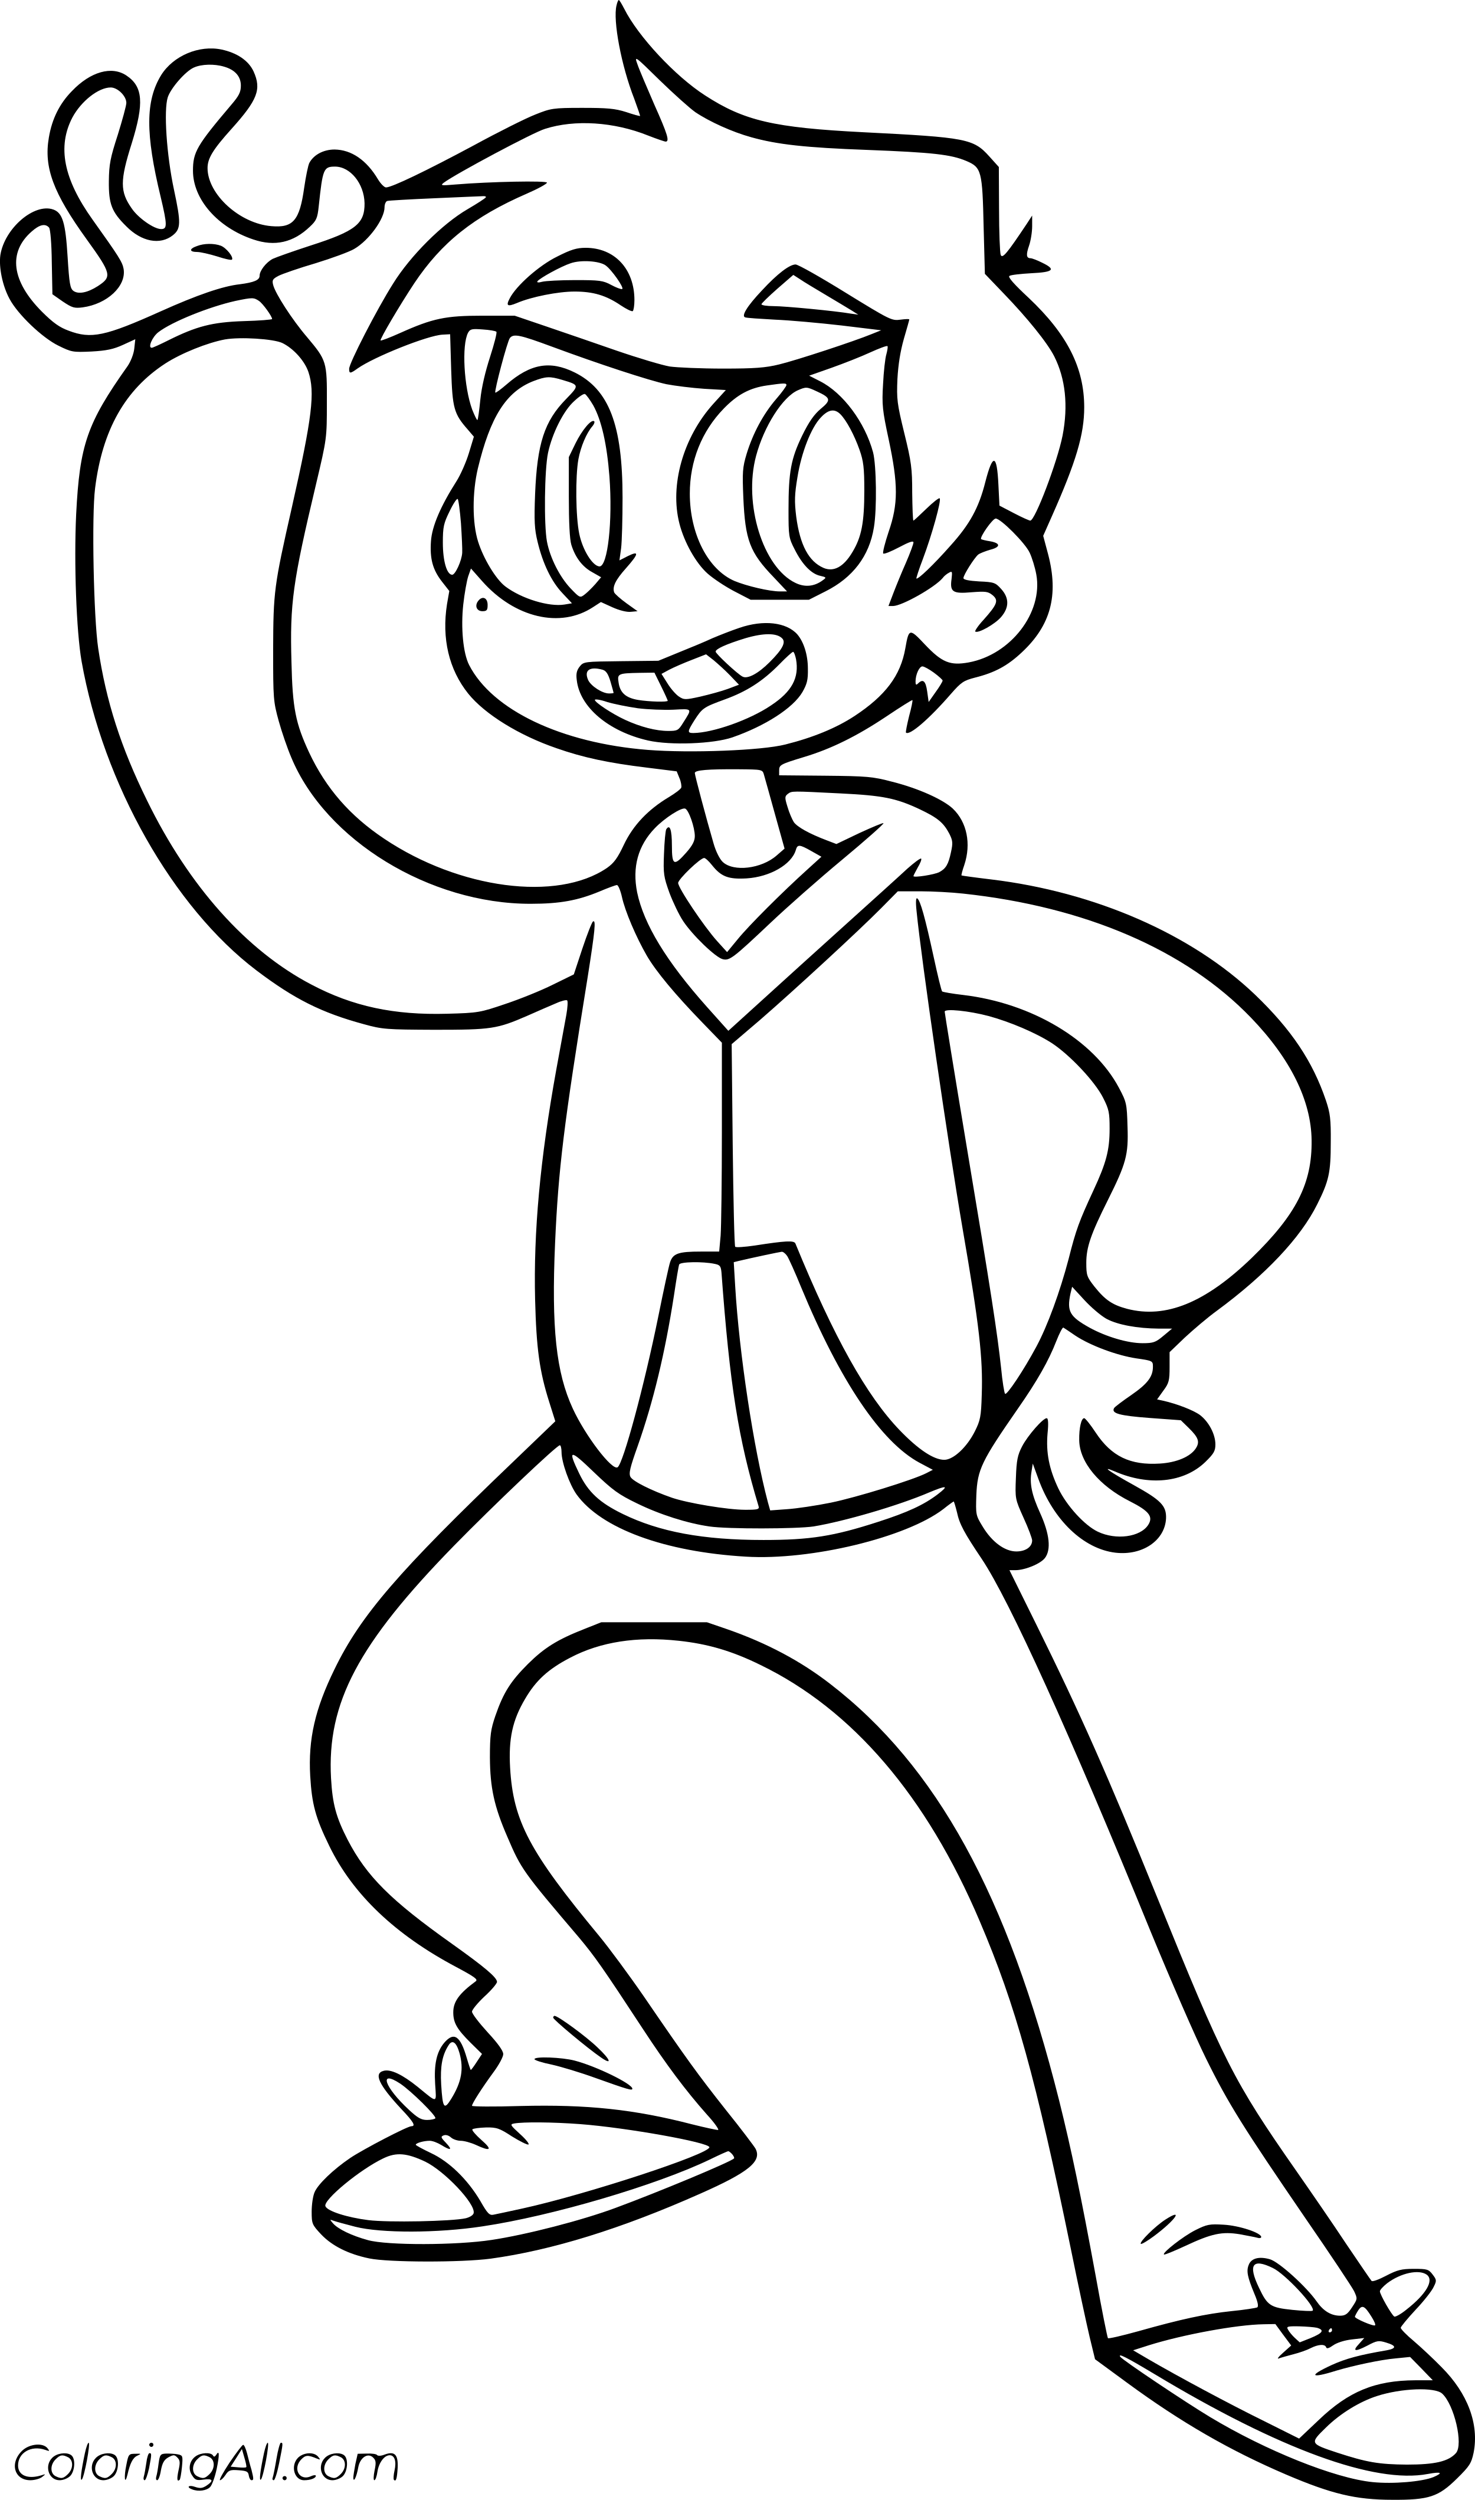 <?xml version="1.0" encoding="UTF-8"?>
<svg xmlns="http://www.w3.org/2000/svg" version="1.0" viewBox="0 0 708.341 1200.415" preserveAspectRatio="xMidYMid meet">
  <g transform="translate(-0.329,1201) scale(0.1,-0.1)" fill="#000000" stroke="none">
    <path d="M2964 11984 c-18 -72 23 -290 85 -448 16 -44 29 -81 28 -83 -2 -1 -32 7 -67 19 -54 17 -90 20 -211 20 -140 0 -150 -2 -225 -32 -44 -17 -178 -84 -299 -150 -224 -120 -390 -200 -418 -200 -8 0 -25 17 -38 38 -55 93 -128 143 -209 144 -53 0 -100 -25 -121 -64 -6 -11 -17 -65 -25 -120 -22 -157 -53 -193 -157 -184 -152 12 -307 153 -307 279 0 46 25 88 115 188 125 139 145 190 106 276 -24 52 -79 89 -153 105 -109 23 -233 -30 -291 -123 -75 -123 -76 -280 -2 -585 32 -135 32 -154 2 -154 -34 0 -110 53 -141 99 -57 81 -57 133 0 313 60 193 54 272 -25 325 -71 48 -173 19 -262 -74 -60 -61 -96 -134 -111 -223 -25 -144 21 -267 182 -490 119 -165 122 -179 53 -224 -50 -32 -93 -40 -117 -23 -16 12 -20 35 -28 163 -10 164 -24 212 -69 228 -92 32 -234 -91 -254 -219 -8 -58 10 -147 44 -210 39 -74 157 -187 235 -225 63 -31 69 -32 158 -28 73 4 106 11 152 32 l59 27 -5 -46 c-3 -26 -17 -61 -32 -83 -195 -275 -230 -377 -247 -712 -11 -234 1 -562 26 -705 104 -589 440 -1182 840 -1485 181 -137 312 -203 515 -258 90 -25 108 -26 340 -27 274 0 300 4 445 67 50 22 111 49 138 60 26 12 51 18 54 14 4 -4 2 -35 -4 -69 -6 -34 -28 -152 -48 -262 -78 -431 -110 -782 -102 -1105 6 -236 21 -345 68 -493 l29 -92 -202 -194 c-549 -525 -733 -738 -858 -996 -94 -192 -127 -336 -117 -513 8 -136 25 -200 92 -337 113 -232 317 -426 610 -581 86 -46 105 -59 93 -68 -80 -59 -108 -98 -108 -149 0 -51 18 -81 83 -146 l55 -54 -25 -38 c-14 -22 -27 -39 -29 -39 -1 0 -10 26 -19 57 -31 108 -62 128 -109 73 -36 -44 -49 -102 -43 -198 6 -94 14 -93 -84 -13 -72 58 -129 86 -163 77 -49 -12 -25 -66 85 -184 58 -61 70 -82 48 -82 -19 0 -230 -110 -293 -152 -84 -57 -156 -127 -172 -165 -8 -18 -14 -60 -14 -93 0 -58 2 -63 45 -109 52 -55 130 -95 232 -116 91 -19 441 -20 583 -1 292 40 626 143 1006 312 233 103 298 156 265 217 -7 12 -70 96 -141 184 -136 172 -191 248 -394 545 -71 103 -167 233 -214 290 -337 407 -414 553 -429 809 -8 139 11 228 72 331 52 89 111 143 217 198 145 76 319 103 521 81 140 -15 256 -49 392 -116 442 -214 798 -630 1053 -1230 174 -408 269 -753 438 -1575 35 -173 76 -363 90 -422 l26 -107 154 -113 c259 -190 493 -325 764 -441 218 -93 334 -121 510 -121 175 -1 221 14 310 102 61 60 69 73 80 124 27 137 -28 285 -154 411 -39 40 -99 96 -133 125 -35 29 -63 58 -63 64 0 5 32 44 71 86 40 42 79 92 87 110 15 30 15 34 -5 60 -19 25 -26 27 -90 27 -59 0 -79 -5 -133 -33 -34 -18 -66 -30 -70 -25 -4 4 -59 85 -122 178 -62 94 -171 252 -240 351 -301 431 -348 525 -666 1309 -241 594 -370 885 -584 1318 l-127 257 28 0 c46 0 120 30 142 58 31 40 23 116 -23 217 -40 88 -51 140 -41 199 l6 38 27 -74 c72 -198 217 -336 370 -354 130 -15 238 59 243 165 2 60 -24 87 -154 159 -121 67 -160 95 -94 67 165 -72 333 -55 436 44 41 40 49 53 49 85 0 48 -31 108 -74 141 -31 23 -111 54 -178 69 l-28 6 30 42 c27 36 30 49 30 113 l0 72 73 70 c41 38 109 96 153 128 235 173 403 351 483 512 56 112 65 151 65 298 1 112 -3 140 -23 200 -64 189 -166 341 -341 509 -304 290 -768 493 -1267 553 -76 9 -140 18 -142 19 -2 2 4 24 13 50 34 102 13 206 -55 271 -47 44 -167 98 -291 129 -94 25 -121 27 -323 29 l-220 2 0 23 c0 27 5 30 120 65 130 39 253 100 394 194 67 45 124 81 126 79 2 -2 -5 -37 -16 -77 -10 -41 -17 -76 -15 -79 17 -16 112 66 216 186 49 56 61 64 115 78 96 24 157 57 226 122 138 129 177 273 126 469 l-24 90 43 97 c115 259 154 390 154 520 0 190 -81 350 -266 525 -71 66 -102 101 -93 106 6 5 54 10 105 13 107 5 120 18 51 51 -24 12 -48 21 -55 21 -20 0 -22 17 -7 60 8 23 15 65 15 94 l0 51 -26 -40 c-94 -141 -117 -169 -125 -149 -4 10 -8 110 -8 220 l-1 202 -45 50 c-77 86 -109 92 -605 117 -432 22 -573 55 -761 177 -143 92 -322 284 -388 416 -12 23 -23 42 -26 42 -3 0 -8 -12 -11 -26z m379 -513 c67 -45 177 -95 268 -120 125 -35 260 -50 559 -61 313 -12 401 -22 474 -53 73 -31 77 -48 83 -317 l6 -225 91 -95 c113 -117 209 -236 242 -301 54 -107 68 -237 40 -381 -25 -126 -132 -408 -155 -408 -5 0 -41 16 -79 36 l-69 36 -5 100 c-7 149 -27 153 -63 13 -31 -123 -74 -202 -167 -305 -83 -94 -157 -164 -164 -158 -1 2 12 44 31 93 44 117 90 283 81 292 -3 4 -32 -19 -64 -50 -32 -31 -60 -57 -62 -57 -3 0 -5 60 -6 133 0 118 -4 149 -38 287 -35 143 -37 163 -33 260 4 71 14 133 31 193 14 48 26 90 26 93 0 3 -19 2 -42 -1 -42 -6 -50 -2 -263 129 -121 75 -229 136 -241 136 -29 0 -88 -45 -161 -124 -72 -76 -101 -124 -81 -130 7 -3 72 -7 143 -11 72 -3 216 -16 320 -28 l190 -23 -45 -18 c-85 -35 -365 -127 -445 -146 -65 -16 -116 -20 -270 -20 -104 0 -219 5 -255 10 -36 6 -150 40 -255 76 -104 36 -257 89 -340 117 l-150 51 -155 0 c-176 0 -237 -12 -395 -83 -49 -22 -91 -38 -94 -36 -5 5 93 171 162 275 131 196 285 319 540 430 53 23 97 47 97 53 0 10 -272 5 -440 -9 -69 -6 -73 -5 -55 9 58 43 429 241 485 258 143 46 332 34 496 -32 41 -16 79 -29 84 -29 20 0 9 36 -55 179 -35 81 -72 167 -80 191 -16 44 -15 44 107 -76 68 -66 145 -135 171 -153z m-2264 219 c53 -15 81 -47 81 -91 0 -31 -9 -49 -45 -91 -167 -197 -185 -228 -185 -318 0 -137 119 -273 290 -330 103 -35 192 -15 272 62 31 29 36 41 42 98 19 179 23 190 78 190 74 0 140 -82 142 -176 1 -99 -44 -134 -259 -203 -83 -27 -165 -56 -182 -64 -32 -17 -63 -57 -63 -81 0 -21 -26 -32 -95 -41 -82 -9 -204 -51 -380 -130 -267 -120 -334 -134 -442 -93 -44 16 -75 38 -129 92 -145 146 -163 284 -49 384 38 34 66 40 84 19 6 -8 12 -74 13 -167 l3 -153 50 -35 c45 -30 55 -33 95 -28 118 16 210 102 197 184 -6 34 -22 59 -149 237 -140 196 -170 351 -97 491 42 78 125 144 184 144 33 0 75 -41 75 -74 0 -13 -19 -82 -41 -153 -36 -111 -42 -141 -43 -223 -1 -109 13 -147 84 -217 73 -74 162 -91 223 -43 39 31 40 59 6 218 -36 168 -50 383 -30 445 15 45 86 126 126 143 36 16 97 18 144 4z m1257 -628 c-3 -5 -42 -30 -88 -57 -120 -70 -274 -223 -357 -357 -79 -125 -211 -382 -211 -409 0 -24 5 -24 41 2 78 55 335 158 407 162 l37 2 5 -170 c6 -186 13 -212 80 -288 l29 -34 -24 -79 c-13 -43 -40 -104 -59 -134 -77 -121 -118 -217 -123 -288 -6 -85 8 -137 52 -194 l36 -46 -11 -63 c-26 -165 9 -314 102 -430 79 -98 243 -200 424 -262 128 -45 251 -71 433 -93 l144 -18 13 -32 c8 -18 11 -39 9 -46 -3 -8 -30 -28 -60 -46 -100 -60 -171 -135 -215 -227 -31 -66 -48 -89 -82 -113 -239 -163 -709 -101 -1069 140 -165 110 -280 242 -361 414 -65 140 -80 212 -85 435 -8 282 6 383 118 854 52 219 52 221 52 390 1 199 -1 204 -95 316 -72 84 -153 210 -163 251 -6 23 -2 29 27 44 18 9 98 37 177 60 78 24 163 55 186 69 70 41 145 144 145 200 0 14 6 28 13 30 6 2 109 8 227 13 118 5 223 10 233 10 10 1 16 -2 13 -6z m1634 -469 c52 -31 109 -65 125 -75 l30 -19 -36 5 c-75 13 -317 36 -371 36 -32 0 -58 4 -58 9 0 4 35 38 77 75 l76 66 31 -20 c17 -12 74 -46 126 -77z m-2723 -28 c19 -13 63 -74 63 -87 0 -3 -62 -8 -137 -10 -152 -5 -227 -25 -363 -93 -38 -19 -73 -35 -78 -35 -20 0 3 53 32 75 65 50 244 122 370 150 81 17 88 17 113 0z m1140 -148 c4 -4 -10 -58 -30 -120 -23 -71 -41 -146 -47 -206 -5 -51 -11 -95 -14 -98 -2 -2 -13 20 -25 50 -40 109 -51 310 -20 369 10 18 18 20 70 16 32 -2 62 -7 66 -11z m268 -72 c224 -83 465 -162 549 -180 42 -8 123 -18 181 -22 l104 -6 -60 -66 c-145 -161 -210 -391 -163 -575 23 -90 79 -190 135 -240 27 -24 84 -62 128 -85 l79 -41 140 0 140 0 79 40 c132 66 211 170 233 307 15 88 12 300 -4 361 -39 144 -144 285 -254 341 l-53 27 108 38 c59 21 143 54 186 74 42 19 79 33 82 30 3 -2 0 -20 -5 -39 -6 -19 -13 -83 -16 -144 -6 -99 -3 -125 27 -265 46 -216 46 -310 0 -443 -18 -54 -30 -101 -26 -105 4 -4 38 10 76 30 47 25 69 33 69 23 0 -7 -16 -51 -36 -97 -20 -45 -47 -111 -60 -145 l-24 -63 23 0 c43 1 199 89 237 134 7 10 21 21 31 26 15 9 16 5 12 -30 -9 -63 6 -72 96 -64 67 5 79 4 101 -14 30 -25 23 -44 -44 -119 -26 -28 -43 -54 -39 -56 15 -9 93 35 123 69 40 46 41 92 1 136 -27 30 -34 33 -105 36 -50 3 -76 8 -76 16 0 15 52 97 71 113 8 6 33 16 57 23 52 13 51 32 -1 41 -21 3 -39 8 -42 10 -8 9 55 99 70 99 24 0 142 -118 163 -164 11 -23 26 -71 32 -105 33 -182 -123 -385 -325 -422 -89 -16 -128 0 -208 84 -76 81 -79 81 -96 -16 -23 -132 -96 -228 -245 -326 -87 -57 -199 -103 -331 -136 -113 -29 -458 -42 -661 -26 -415 33 -747 191 -858 408 -29 57 -40 179 -28 290 6 54 17 115 24 136 l13 37 54 -61 c156 -176 376 -228 533 -124 l37 24 55 -25 c33 -15 69 -24 88 -22 l33 3 -53 38 c-29 21 -55 44 -59 52 -10 27 6 60 57 117 61 69 64 85 9 58 l-41 -21 8 58 c4 32 7 141 7 243 0 351 -65 520 -231 602 -118 58 -212 41 -326 -58 -28 -24 -52 -42 -54 -39 -6 6 58 248 70 262 18 22 49 15 203 -42z m-1296 18 c53 -26 106 -84 125 -138 33 -98 19 -217 -79 -651 -86 -379 -89 -405 -90 -684 0 -237 1 -248 27 -343 15 -54 42 -132 60 -174 165 -398 666 -704 1150 -703 141 0 226 16 330 59 40 17 78 31 84 31 6 0 17 -26 24 -57 15 -69 68 -193 120 -283 44 -75 134 -184 267 -321 l93 -96 0 -425 c0 -234 -3 -459 -6 -501 l-7 -77 -88 0 c-108 0 -134 -9 -148 -52 -6 -18 -31 -134 -56 -258 -68 -335 -169 -709 -196 -726 -27 -16 -155 152 -215 282 -80 173 -103 385 -85 796 16 356 41 562 156 1273 36 228 41 280 26 270 -5 -3 -28 -61 -51 -130 l-41 -124 -102 -50 c-56 -28 -158 -69 -227 -92 -121 -41 -129 -43 -280 -47 -254 -7 -452 35 -651 140 -312 163 -588 472 -789 883 -127 258 -197 477 -235 731 -22 146 -32 637 -15 770 35 280 144 473 338 599 78 50 201 99 285 115 74 13 233 3 276 -17z m1347 -178 c80 -24 80 -25 16 -91 -105 -107 -139 -214 -149 -456 -5 -131 -3 -169 12 -230 25 -104 66 -190 119 -246 l46 -49 -36 -6 c-74 -12 -206 28 -284 87 -45 34 -105 133 -131 216 -28 89 -28 235 -1 350 60 249 136 369 267 420 61 23 78 24 141 5z m1074 -24 c0 -5 -22 -36 -50 -68 -61 -71 -111 -164 -141 -262 -20 -66 -21 -88 -16 -210 9 -205 31 -264 146 -383 l64 -68 -34 0 c-51 0 -160 26 -218 50 -128 55 -215 226 -215 420 0 156 57 299 163 408 65 67 124 99 207 111 83 12 94 12 94 2z m145 -30 c68 -31 71 -42 20 -84 -32 -27 -57 -62 -90 -130 -53 -110 -65 -172 -65 -355 0 -127 1 -135 30 -191 36 -72 80 -117 122 -126 30 -7 31 -8 13 -21 -41 -31 -87 -35 -132 -13 -156 75 -250 380 -189 609 38 143 128 284 201 316 39 17 43 17 90 -5z m-1073 -67 c40 -72 66 -187 78 -342 16 -214 -8 -433 -48 -432 -33 2 -81 79 -97 157 -17 81 -19 275 -4 358 11 60 39 126 67 158 8 9 12 20 9 24 -13 12 -58 -41 -90 -106 l-32 -66 0 -190 c0 -123 4 -204 12 -231 19 -61 53 -106 101 -132 l42 -24 -27 -32 c-16 -18 -38 -40 -51 -50 -23 -18 -24 -18 -69 29 -52 55 -98 146 -113 224 -15 81 -12 344 5 426 20 94 75 204 126 249 22 21 45 36 51 34 6 -2 24 -27 40 -54z m1187 -43 c29 -29 67 -100 92 -171 19 -54 23 -86 23 -195 0 -154 -13 -223 -57 -296 -42 -71 -90 -97 -139 -76 -71 31 -113 110 -131 246 -9 74 -8 106 6 190 19 119 66 238 112 286 36 39 66 44 94 16z m-1822 -524 c4 -61 7 -125 6 -141 -2 -38 -33 -106 -48 -106 -26 0 -45 66 -45 154 0 76 4 93 32 150 17 36 35 63 39 60 4 -2 11 -55 16 -117z m2271 -717 c23 -17 42 -34 42 -38 0 -5 -15 -30 -34 -56 l-33 -47 -7 50 c-7 51 -20 63 -44 39 -9 -9 -12 -7 -12 9 0 34 18 73 33 73 8 0 33 -14 55 -30z m-816 -490 c4 -14 28 -99 53 -190 l46 -165 -38 -33 c-73 -64 -207 -80 -259 -31 -14 13 -33 50 -44 89 -35 120 -90 327 -90 338 0 14 63 19 210 18 113 -1 115 -1 122 -26z m368 -90 c204 -10 267 -23 380 -76 86 -41 114 -64 142 -117 17 -34 18 -45 8 -90 -12 -57 -24 -78 -56 -95 -23 -12 -124 -28 -124 -19 0 3 10 22 21 42 12 20 19 38 16 42 -4 3 -33 -19 -66 -48 -32 -30 -166 -151 -297 -269 -131 -118 -311 -281 -401 -363 l-162 -147 -102 114 c-196 220 -304 398 -336 551 -24 121 4 224 85 308 47 49 128 101 146 94 17 -7 46 -90 46 -132 0 -23 -11 -45 -41 -79 -59 -67 -69 -62 -69 33 0 77 -10 105 -27 79 -4 -7 -9 -60 -11 -118 -4 -97 -1 -111 26 -187 17 -45 46 -106 66 -136 45 -68 155 -174 190 -183 33 -8 49 4 231 176 77 73 231 209 343 302 112 93 201 172 198 175 -2 3 -54 -19 -115 -47 l-111 -53 -47 18 c-82 31 -142 64 -158 88 -8 13 -22 45 -30 73 -14 45 -13 50 2 62 20 14 14 14 253 2z m-140 -277 l48 -27 -66 -60 c-124 -112 -283 -271 -335 -335 l-52 -63 -48 53 c-63 70 -187 255 -187 279 0 18 106 120 125 120 6 0 23 -16 38 -35 44 -55 78 -68 166 -63 111 7 215 66 236 136 8 28 17 28 75 -5z m728 -204 c588 -63 1070 -271 1383 -596 189 -196 289 -398 291 -588 3 -208 -74 -358 -288 -566 -223 -215 -412 -292 -598 -244 -71 19 -105 42 -157 107 -36 46 -39 54 -39 114 0 75 22 138 103 300 88 176 100 218 95 354 -3 111 -5 118 -41 186 -122 230 -419 407 -747 446 -52 6 -98 14 -102 17 -4 3 -22 78 -41 166 -41 188 -64 272 -79 281 -6 4 -8 -16 -3 -62 23 -234 152 -1121 221 -1524 80 -463 98 -621 92 -797 -3 -106 -7 -124 -33 -176 -38 -76 -103 -137 -147 -137 -51 0 -125 50 -213 141 -160 166 -317 447 -502 898 -7 15 -47 13 -195 -10 -48 -7 -90 -10 -94 -6 -4 4 -9 224 -12 490 l-5 483 137 117 c167 145 473 427 581 536 l80 81 108 0 c59 0 151 -5 205 -11z m123 -588 c103 -28 228 -81 305 -131 86 -57 206 -184 245 -262 28 -55 31 -71 31 -148 0 -103 -16 -164 -78 -297 -68 -147 -83 -186 -119 -329 -41 -156 -101 -321 -155 -421 -60 -112 -142 -235 -150 -226 -4 4 -13 60 -19 123 -18 166 -47 358 -166 1068 -58 348 -105 638 -105 644 0 16 117 4 211 -21z m-967 -1153 c8 -13 38 -79 66 -148 188 -454 385 -745 569 -844 l64 -34 -31 -16 c-62 -32 -337 -117 -460 -142 -69 -14 -163 -28 -208 -31 l-82 -6 -11 39 c-69 260 -138 717 -157 1036 l-7 117 24 6 c63 15 195 43 206 44 7 1 19 -9 27 -21z m-349 -37 c26 -5 30 -11 33 -41 40 -543 81 -800 178 -1122 5 -16 -3 -18 -64 -18 -84 0 -276 32 -352 58 -98 34 -188 79 -199 100 -9 17 -2 45 35 149 75 213 131 446 174 723 11 74 22 141 25 148 5 13 114 15 170 3z m1882 -264 c54 -29 148 -46 251 -47 l64 0 -42 -35 c-37 -31 -48 -35 -100 -35 -71 0 -175 31 -255 75 -95 53 -109 78 -91 163 l8 33 58 -63 c32 -35 80 -76 107 -91z m-149 -81 c71 -47 199 -95 293 -109 77 -11 79 -12 79 -40 0 -48 -26 -82 -104 -136 -41 -28 -78 -56 -82 -62 -16 -26 24 -37 170 -48 l150 -11 38 -37 c47 -46 54 -67 34 -98 -26 -40 -92 -68 -172 -73 -143 -9 -233 34 -309 149 -25 38 -50 69 -55 69 -14 0 -25 -47 -24 -105 1 -106 96 -220 243 -294 93 -47 114 -74 88 -114 -38 -58 -154 -74 -242 -32 -63 30 -149 124 -189 207 -45 95 -60 173 -52 265 5 48 3 73 -4 73 -18 0 -91 -83 -118 -135 -22 -42 -27 -67 -30 -151 -4 -101 -4 -102 37 -193 23 -50 41 -99 41 -108 0 -31 -31 -53 -76 -53 -55 0 -117 45 -162 120 -33 54 -33 57 -30 150 5 124 25 164 199 415 93 133 149 232 185 325 15 38 30 67 34 65 4 -2 30 -20 58 -39z m-2468 -559 c0 -49 38 -155 72 -203 118 -164 423 -276 813 -299 313 -19 770 92 948 228 26 21 49 37 50 37 2 0 9 -24 16 -52 12 -57 35 -99 119 -224 133 -199 422 -836 813 -1794 94 -228 212 -500 264 -605 107 -217 179 -331 478 -768 118 -171 223 -329 233 -349 17 -37 17 -37 -10 -78 -21 -32 -32 -40 -57 -40 -44 0 -81 23 -113 69 -49 70 -180 189 -224 202 -52 15 -90 5 -102 -27 -12 -30 -6 -58 27 -138 17 -40 21 -61 14 -66 -6 -3 -62 -12 -124 -18 -123 -13 -240 -38 -449 -97 -76 -21 -140 -36 -144 -33 -3 4 -30 138 -59 300 -72 391 -116 603 -175 840 -248 988 -589 1608 -1100 2002 -142 110 -304 196 -493 262 l-99 34 -254 0 -253 0 -78 -31 c-133 -52 -195 -91 -274 -169 -83 -83 -118 -137 -157 -250 -22 -65 -26 -91 -26 -200 1 -144 20 -234 84 -381 66 -154 73 -165 343 -482 77 -92 113 -143 309 -442 110 -168 204 -294 307 -410 35 -38 58 -71 53 -73 -5 -1 -61 11 -125 27 -278 72 -503 96 -824 88 -128 -4 -233 -3 -233 1 0 11 48 86 103 161 26 35 47 74 47 87 0 16 -25 51 -75 105 -41 45 -75 89 -75 99 0 9 27 42 60 73 33 30 60 62 60 70 0 21 -59 71 -215 182 -296 210 -411 325 -502 500 -56 109 -73 172 -80 296 -20 362 130 645 592 1118 185 189 492 481 507 481 4 0 8 -15 8 -33z m362 -246 c110 -54 243 -96 348 -111 87 -13 419 -12 500 0 146 24 408 100 557 164 84 35 95 33 39 -10 -66 -50 -143 -86 -286 -132 -213 -69 -325 -87 -550 -87 -291 0 -500 39 -676 125 -111 54 -166 105 -209 194 -57 118 -46 119 70 7 91 -87 118 -107 207 -150z m-852 -2640 c21 -76 10 -139 -40 -220 -34 -55 -41 -45 -48 69 -5 88 5 141 35 188 18 30 38 16 53 -37z m-284 -147 c52 -35 174 -155 168 -166 -3 -4 -21 -8 -40 -8 -28 0 -45 10 -86 48 -119 110 -148 196 -42 126z m864 -194 c223 -17 620 -88 620 -111 0 -33 -591 -227 -897 -294 -65 -14 -128 -28 -140 -30 -19 -4 -29 6 -63 66 -61 103 -149 189 -237 230 -40 19 -73 37 -73 40 0 8 38 19 67 19 13 0 37 -9 55 -20 47 -29 56 -25 23 10 -25 26 -26 30 -11 36 10 4 24 0 35 -10 10 -9 31 -16 47 -16 16 0 49 -9 73 -20 71 -33 81 -24 26 24 -27 24 -47 47 -43 51 4 4 33 8 65 9 52 1 65 -4 125 -43 37 -23 73 -41 79 -39 6 2 -12 25 -40 50 -47 43 -50 47 -29 51 44 8 184 7 318 -3z m730 -145 c7 -9 11 -17 8 -20 -17 -17 -362 -161 -568 -237 -161 -60 -429 -129 -595 -154 -168 -26 -502 -27 -595 -1 -77 21 -144 53 -168 81 -16 19 -16 19 3 12 11 -4 58 -17 105 -29 123 -31 394 -31 610 2 336 50 836 198 1092 321 45 22 85 40 89 40 3 0 12 -7 19 -15z m-1475 -35 c93 -45 242 -202 233 -247 -2 -10 -18 -20 -38 -25 -67 -15 -372 -21 -468 -9 -102 13 -197 43 -206 67 -11 30 167 177 279 230 62 30 113 25 200 -16z m4071 -511 c59 -28 208 -188 191 -205 -3 -3 -47 -1 -97 4 -106 11 -120 20 -161 107 -53 110 -31 142 67 94z m739 -32 c36 -27 -2 -93 -98 -168 -27 -22 -53 -36 -58 -33 -13 8 -69 106 -69 121 0 7 16 24 35 39 65 49 152 68 190 41z m-264 -204 c12 -19 19 -36 16 -39 -6 -7 -97 32 -97 41 0 3 7 17 16 31 19 28 31 22 65 -33z m-425 -85 l38 -51 -39 -35 c-22 -19 -31 -32 -20 -27 11 4 43 13 70 20 28 7 65 20 82 29 37 19 70 21 75 4 3 -8 14 -4 34 10 17 12 53 24 89 28 l60 7 -24 -27 c-35 -37 -22 -41 38 -10 47 25 55 26 91 15 50 -15 51 -28 3 -37 -130 -22 -197 -40 -265 -71 -113 -52 -102 -66 22 -27 84 25 215 53 285 59 l70 7 55 -56 54 -56 -84 0 c-193 -1 -320 -53 -464 -191 l-94 -89 -168 84 c-163 80 -415 215 -559 299 l-70 41 75 24 c163 51 421 99 552 101 l56 1 38 -52z m162 34 c37 -11 28 -25 -30 -49 l-53 -21 -23 21 c-13 12 -28 30 -33 40 -9 15 -4 17 53 16 35 -1 73 -4 86 -7z m72 -12 c0 -5 -5 -10 -11 -10 -5 0 -7 5 -4 10 3 6 8 10 11 10 2 0 4 -4 4 -10z m-853 -210 c602 -362 1058 -528 1313 -480 65 12 76 6 27 -15 -54 -22 -194 -34 -292 -24 -181 18 -512 151 -780 312 -121 73 -423 275 -432 290 -11 18 27 -1 164 -83z m1382 -94 c58 -53 103 -245 66 -286 -36 -40 -101 -55 -235 -55 -135 1 -193 11 -334 57 -133 44 -133 45 -55 121 68 67 161 124 244 151 117 38 279 44 314 12z M2679 10778 c-86 -42 -197 -140 -228 -201 -19 -36 -11 -41 35 -22 70 30 198 55 276 55 90 0 151 -18 222 -66 27 -18 53 -31 58 -28 4 3 8 27 8 53 0 149 -95 251 -234 251 -43 0 -70 -8 -137 -42z m232 -42 c29 -20 92 -110 80 -114 -5 -2 -29 7 -53 20 -39 21 -56 23 -173 23 -71 0 -143 -4 -158 -8 -18 -5 -26 -4 -23 2 10 15 114 72 160 87 49 17 137 11 167 -10z M948 10828 c-37 -13 -36 -28 2 -28 16 0 59 -10 95 -21 36 -12 68 -19 72 -16 10 11 -27 57 -53 67 -32 12 -81 12 -116 -2z M2301 9126 c-20 -24 -9 -51 19 -51 21 0 25 5 25 30 0 34 -24 45 -44 21z M3554 8995 c-39 -13 -97 -36 -130 -50 -32 -15 -104 -45 -159 -67 l-100 -41 -179 -2 c-176 -2 -180 -2 -199 -26 -14 -18 -18 -34 -14 -64 14 -131 154 -248 343 -291 108 -24 313 -16 404 15 158 55 292 141 337 218 22 39 27 58 26 112 0 67 -20 129 -51 165 -52 58 -162 71 -278 31z m205 -50 c20 -19 2 -53 -60 -115 -55 -55 -106 -82 -130 -69 -25 13 -129 110 -129 120 0 13 51 36 142 64 88 26 151 26 177 0z m67 -100 c16 -89 -19 -156 -121 -223 -102 -69 -278 -131 -372 -132 -30 0 -29 7 5 61 38 59 44 63 145 100 105 38 181 86 262 168 33 34 63 61 67 61 4 0 10 -16 14 -35z m-317 -78 l43 -45 -53 -20 c-30 -11 -89 -27 -132 -37 -72 -16 -79 -16 -103 0 -14 9 -39 37 -55 63 l-29 46 37 20 c21 11 69 32 108 47 l69 27 36 -28 c19 -16 55 -48 79 -73z m-612 27 c17 -5 27 -20 38 -57 8 -28 15 -52 15 -54 0 -2 -10 -3 -22 -3 -32 0 -86 35 -100 64 -21 47 6 67 69 50z m281 -79 c18 -36 32 -68 32 -70 0 -7 -89 -5 -143 4 -58 10 -86 34 -93 83 -7 43 -3 45 101 47 l71 1 32 -65z m-112 -106 c48 -6 125 -9 171 -7 93 5 91 7 48 -61 -24 -39 -28 -41 -73 -41 -58 0 -132 19 -206 53 -63 29 -146 84 -146 96 0 5 27 1 59 -10 33 -10 99 -23 147 -30z M2660 2321 c0 -9 164 -146 228 -190 57 -40 49 -13 -16 48 -54 52 -189 151 -206 151 -3 0 -6 -4 -6 -9z M2570 2122 c0 -5 37 -17 82 -26 45 -10 138 -38 207 -63 162 -58 181 -63 181 -53 0 23 -173 108 -277 135 -61 16 -193 21 -193 7z M5599 1351 c-49 -32 -126 -108 -117 -116 3 -3 32 14 64 38 103 77 144 137 53 78z M5744 1301 c-58 -29 -160 -109 -151 -117 2 -3 48 16 102 41 128 60 177 70 263 56 37 -7 75 -14 85 -17 9 -3 17 -1 17 4 0 20 -106 55 -180 59 -68 4 -80 2 -136 -26z M411 230 c-18 -85 -24 -135 -15 -127 12 11 43 177 33 177 -4 0 -12 -22 -18 -50z M720 270 c0 -5 5 -10 10 -10 6 0 10 5 10 10 0 6 -4 10 -10 10 -5 0 -10 -4 -10 -10z M1271 230 c-18 -85 -24 -135 -15 -127 12 11 43 177 33 177 -4 0 -12 -22 -18 -50z M1331 203 c-7 -42 -15 -82 -18 -90 -3 -7 -1 -13 5 -13 5 0 17 37 26 83 19 95 19 97 8 97 -4 0 -14 -34 -21 -77z M111 243 c-63 -59 -40 -143 38 -143 20 0 46 7 57 16 18 14 18 15 -6 7 -64 -19 -110 0 -110 48 0 61 63 98 130 75 22 -8 23 -7 11 8 -22 27 -85 21 -120 -11z M1106 185 c-31 -47 -52 -85 -46 -85 5 0 17 11 26 25 15 23 23 26 63 23 39 -3 46 -6 49 -25 2 -13 8 -23 13 -23 11 0 11 6 0 50 -6 19 -15 54 -21 78 -6 23 -14 42 -19 42 -4 0 -33 -38 -65 -85z m80 -22 c-2 -3 -20 -3 -40 -1 l-35 3 27 42 27 43 12 -42 c7 -23 11 -43 9 -45z M263 215 c-50 -35 -31 -115 27 -115 17 0 39 9 50 20 22 22 27 79 8 98 -16 16 -59 15 -85 -3z m68 -5 c25 -14 25 -54 -1 -80 -23 -23 -33 -24 -61 -10 -25 14 -25 54 1 80 23 23 33 24 61 10z M473 215 c-50 -35 -31 -115 27 -115 17 0 39 9 50 20 22 22 27 79 8 98 -16 16 -59 15 -85 -3z m68 -5 c25 -14 25 -54 -1 -80 -23 -23 -33 -24 -61 -10 -25 14 -25 54 1 80 23 23 33 24 61 10z M610 173 c-12 -56 -8 -100 5 -48 13 57 26 83 48 93 20 9 19 10 -10 9 -31 0 -33 -2 -43 -54z M706 183 c-4 -27 -9 -56 -12 -65 -3 -10 -1 -18 4 -18 5 0 14 26 21 57 13 68 13 73 2 73 -5 0 -12 -21 -15 -47z M765 181 c-3 -25 -8 -54 -11 -63 -3 -10 -1 -18 4 -18 6 0 14 21 18 47 7 36 15 51 36 63 25 13 29 13 43 -1 13 -13 14 -24 6 -60 -9 -41 -8 -59 5 -47 3 3 8 31 11 61 5 53 4 56 -18 61 -13 3 -38 4 -56 4 -29 -1 -32 -4 -38 -47z M943 215 c-30 -21 -38 -62 -17 -92 14 -22 21 -25 55 -20 45 6 50 -5 14 -29 -20 -13 -31 -14 -55 -6 -30 11 -44 -1 -14 -12 30 -12 71 -6 87 12 9 10 23 49 31 87 14 68 13 93 -3 66 -6 -9 -11 -10 -15 -2 -10 16 -58 14 -83 -4z m68 -5 c25 -14 25 -54 -1 -80 -23 -23 -33 -24 -61 -10 -25 14 -25 54 1 80 23 23 33 24 61 10z M1443 215 c-47 -33 -32 -115 21 -115 31 0 56 10 56 21 0 5 -11 4 -24 -2 -55 -25 -89 38 -45 82 20 20 31 21 74 3 18 -7 18 -6 6 9 -17 21 -59 22 -88 2z M1573 215 c-50 -35 -31 -115 27 -115 17 0 39 9 50 20 22 22 27 79 8 98 -16 16 -59 15 -85 -3z m68 -5 c25 -14 25 -54 -1 -80 -23 -23 -33 -24 -61 -10 -25 14 -25 54 1 80 23 23 33 24 61 10z M1710 178 c-5 -27 -10 -57 -10 -66 1 -27 16 5 24 51 9 47 47 71 72 45 13 -13 14 -24 6 -62 -5 -25 -6 -46 -1 -46 5 0 12 19 15 42 7 43 33 78 59 78 23 0 33 -29 23 -73 -5 -22 -6 -42 -3 -45 10 -11 15 6 18 58 3 64 -15 81 -63 63 -18 -7 -32 -7 -36 -2 -3 5 -25 8 -49 7 l-44 -1 -11 -49z M1360 110 c0 -5 5 -10 10 -10 6 0 10 5 10 10 0 6 -4 10 -10 10 -5 0 -10 -4 -10 -10z"></path>
  </g>
</svg>
